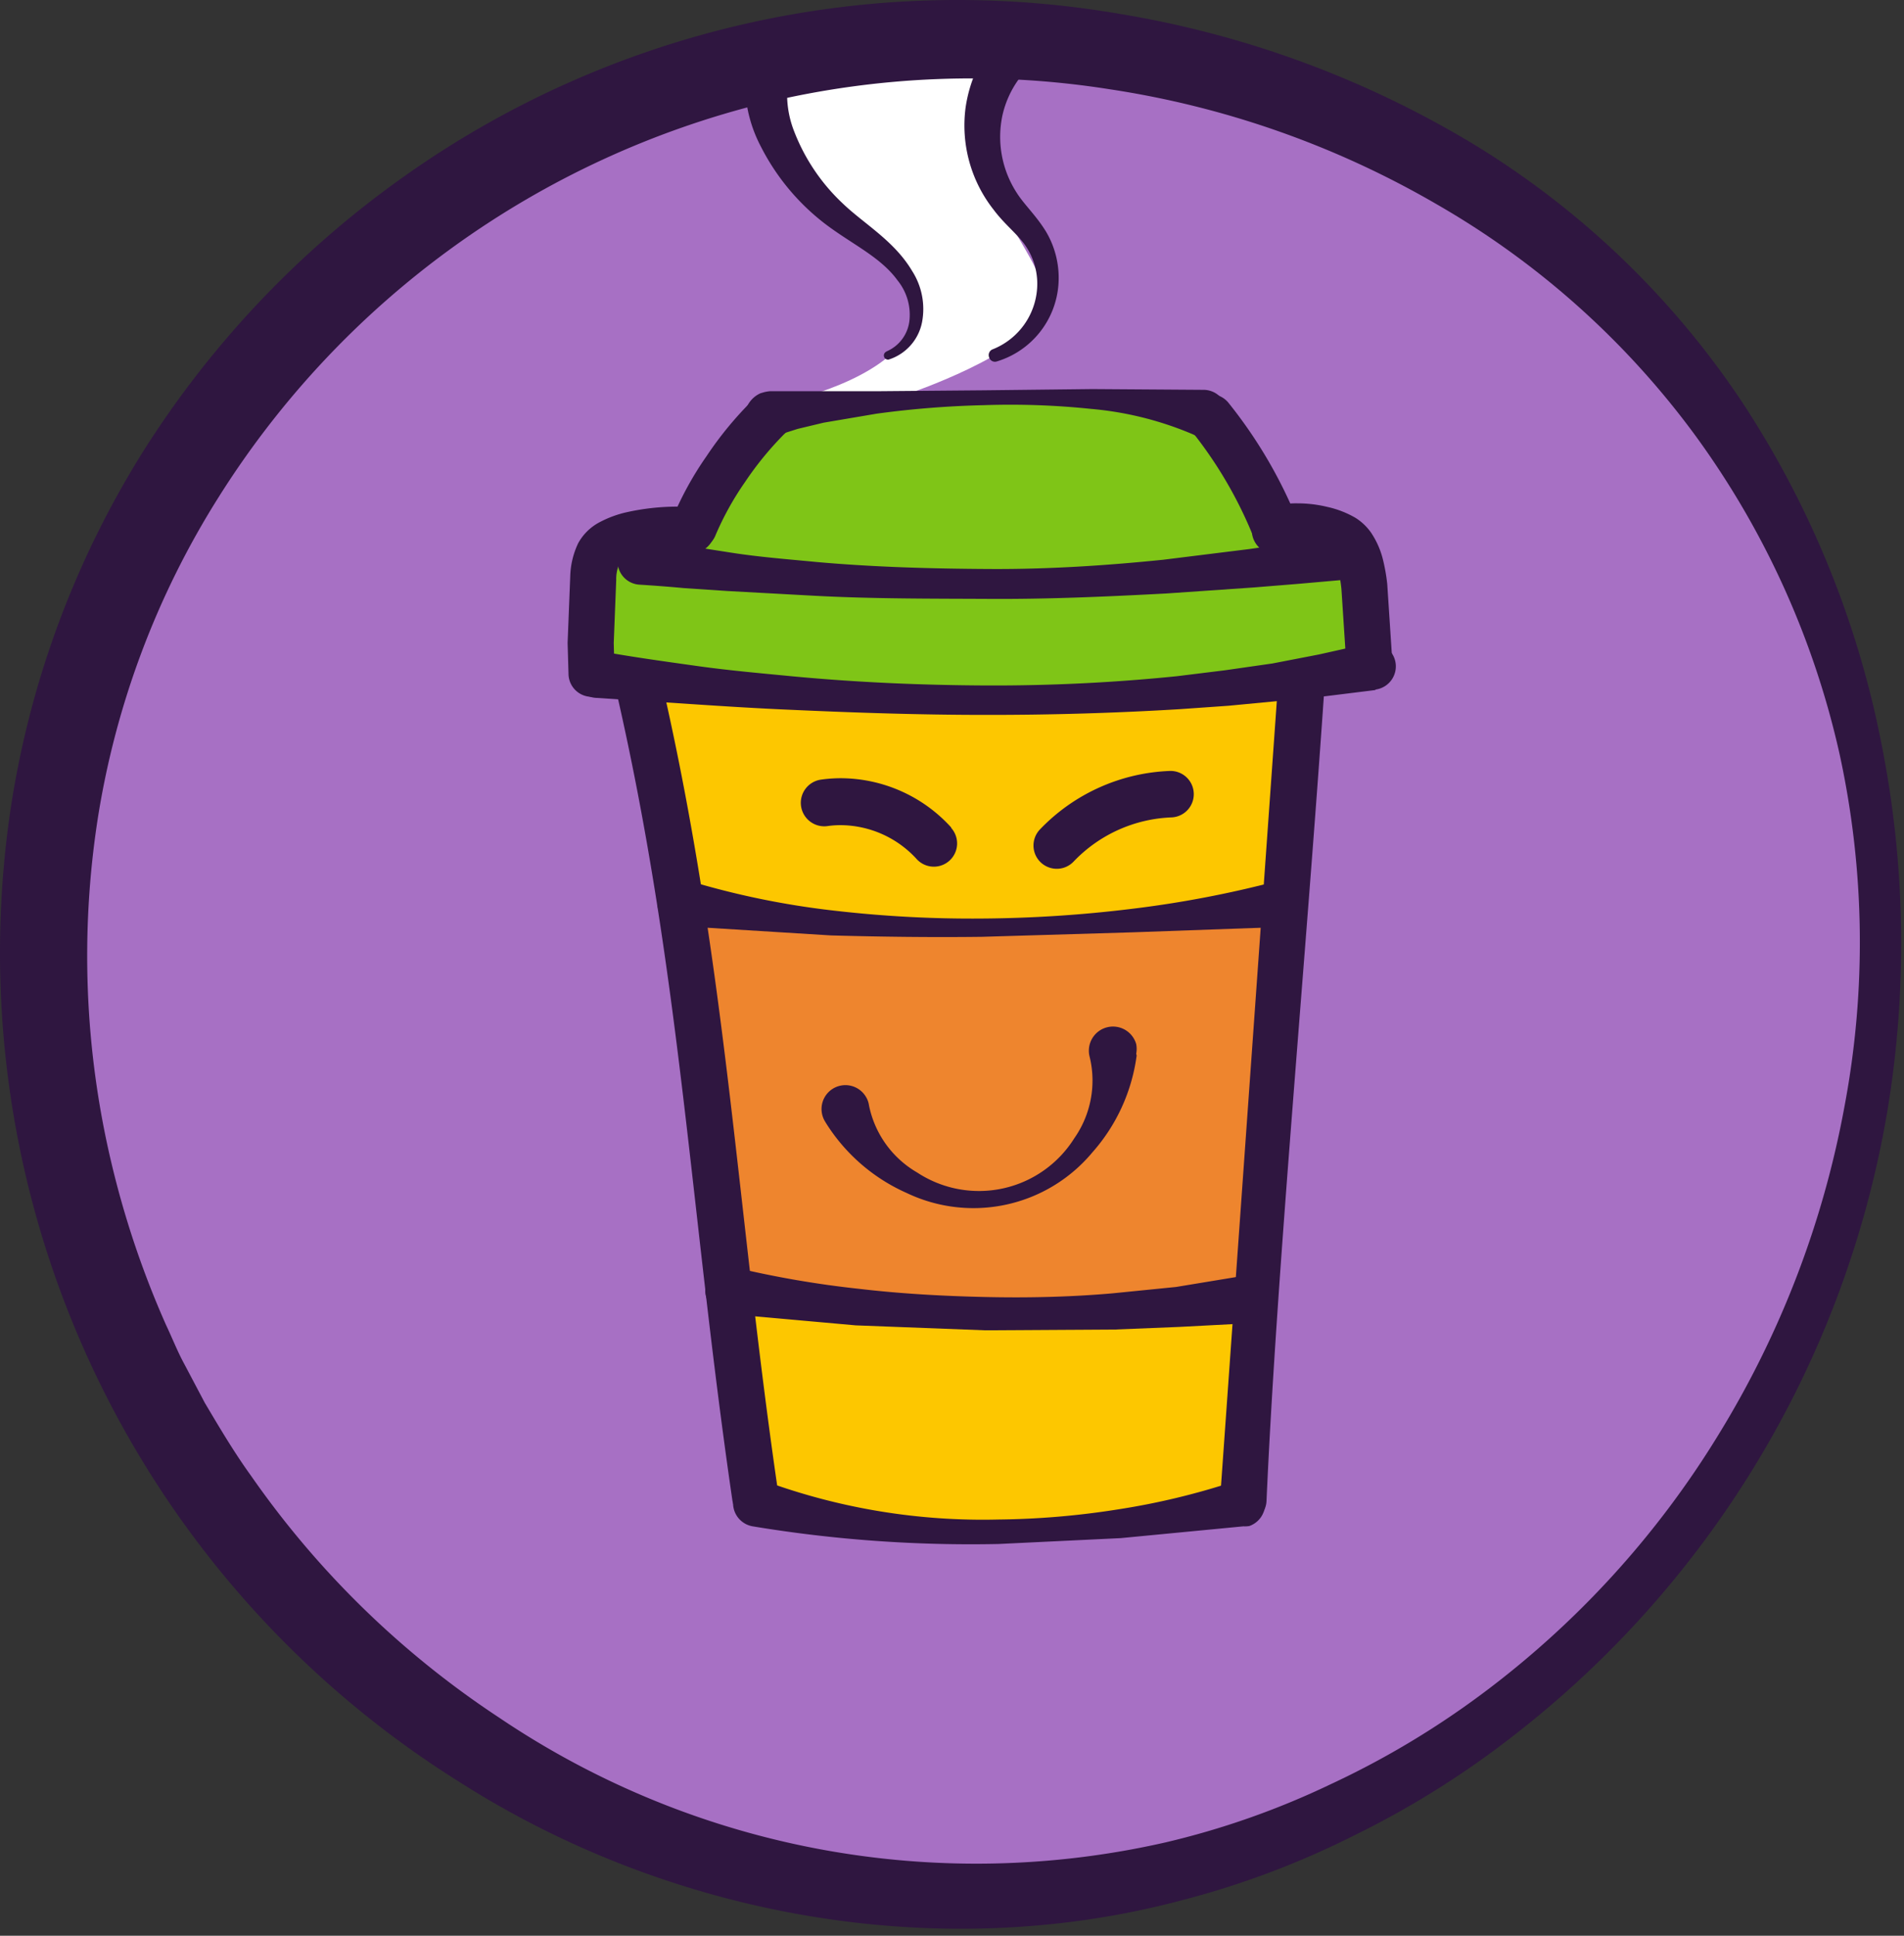 <svg xmlns="http://www.w3.org/2000/svg" width="123" height="125" fill="none" xmlns:v="https://vecta.io/nano"><rect width="100%" height="100%" fill="#333333" stroke="none"/><path d="M121.127 62.804a59.32 59.32 0 0 1-9.992 32.959c-6.517 9.757-15.781 17.361-26.62 21.853a59.33 59.33 0 0 1-34.274 3.38A59.32 59.32 0 0 1 3.628 74.391 59.32 59.32 0 0 1 28.85 13.492a59.32 59.32 0 0 1 74.899 7.373c11.125 11.122 17.376 26.208 17.378 41.939z" fill="#a770c4"/><path d="M83.917 45.414l-3.68 52.51s-11.52.92-18.43.92c-4.508-.065-8.992-.683-13.35-1.84l-7.37-53.44-3.23-1.38.92-6.45 5.07-2.3 5.07-6.45 28.09-.92 6.91 8.75 3.69 1.38.46 6.45-4.15 2.77z" fill="#fdc700"/><path d="M58.568 25.464s7.84-2.62 8.76-5.39-3.68-6-3.68-11 3.22-6 3.22-6l-11-.92-5.53 3.22s-1.84 1.38.92 5.53 8.75 6 7.83 9.67-7.65 5.19-7.65 5.19l7.13-.3z" fill="#fff"/><path d="M44.838 58.104s6.38 3.09 20.25 2.21 18.06-2.21 18.06-2.21l-2 26a154.8 154.8 0 0 1-19.16.88c-9.91-.22-15-1.77-15-1.77l-2.15-25.11z" fill="#ee852e"/><path d="M38.668 43.564a144.33 144.33 0 0 0 26.42 1.54c15.2-.44 23-2.47 23-2.47l-.3-7.66-4.62-.44-6.14-8.48s-28.21-.54-28.21.12-5.06 9.68-5.06 9.68l-5-.13-.09 7.84z" fill="#7fc517"/><g fill="#2f1640"><path d="M95.148 9.284a55.49 55.49 0 0 1 17.42 16.72c4.418 6.725 7.475 14.25 9 22.15 1.551 7.852 1.66 15.92.32 23.81-2.748 15.939-11.372 30.269-24.169 40.159a58.63 58.63 0 0 1-10.2 6.38 55.88 55.88 0 0 1-11.3 4.24c-15.69 4.14-33 1-46.63-7.73A63.15 63.15 0 0 1 .727 51.965a60.55 60.55 0 0 1 8.55-22.86 62.89 62.89 0 0 1 16.77-17.67A61.77 61.77 0 0 1 72.497.924a64.5 64.5 0 0 1 22.65 8.36zm-2.33 3.91a59.8 59.8 0 0 0-21.13-7.43 57.17 57.17 0 0 0-22.27.88 58 58 0 0 0-35.32 25.5 54.86 54.86 0 0 0-7.78 20.7 57.9 57.9 0 0 0 .86 22.17c.852 3.62 2.04 7.152 3.55 10.55.4.84.74 1.72 1.19 2.54l1.31 2.48c.95 1.6 1.9 3.21 3 4.73a59.09 59.09 0 0 0 16 15.591 55.1 55.1 0 0 0 20.693 8.499 55.08 55.08 0 0 0 22.367-.43 52.5 52.5 0 0 0 10.66-3.75 55.81 55.81 0 0 0 9.75-5.81 59.62 59.62 0 0 0 15.3-16.74 61.69 61.69 0 0 0 8.16-21.24c1.42-7.525 1.311-15.258-.32-22.74-1.662-7.436-4.842-14.449-9.34-20.6a54.2 54.2 0 0 0-16.68-14.9zm-17.25 36.59a12.26 12.26 0 0 0-8.39 3.78c-.274.289-.423.675-.413 1.074a1.5 1.5 0 0 0 .468 1.051c.289.274.675.423 1.074.413a1.5 1.5 0 0 0 1.051-.468 9.22 9.22 0 0 1 6.31-2.85 1.5 1.5 0 0 0 1.355-.972 1.5 1.5 0 0 0-.038-1.148 1.5 1.5 0 0 0-.839-.785 1.5 1.5 0 0 0-.578-.095zm-14.12 3.65a9.66 9.66 0 0 0-7.15-3.18 9.11 9.11 0 0 0-1.26.09c-.398.056-.757.267-.999.588s-.347.724-.291 1.122.267.757.588.999.724.347 1.122.291a5.93 5.93 0 0 1 .84-.06 6.7 6.7 0 0 1 4.91 2.18 1.5 1.5 0 1 0 2.24-2v-.03zm11.98 14.731a11.75 11.75 0 0 1-2.86 6.25 10 10 0 0 1-12 2.62 11.79 11.79 0 0 1-5.2-4.5l-.06-.1a1.53 1.53 0 0 1-.214-.562 1.54 1.54 0 0 1 1.262-1.778 1.54 1.54 0 0 1 1.563.699 1.46 1.46 0 0 1 .22.59 6.49 6.49 0 0 0 3.11 4.33 7.27 7.27 0 0 0 10.151-2.21 6.49 6.49 0 0 0 1-5.23 1.56 1.56 0 0 1 1.075-1.925 1.56 1.56 0 0 1 1.925 1.075c.039.205.039.415 0 .62l.03.12zm9.14-24.08l-3.75 52.71a1.5 1.5 0 1 0 3 .13c.66-14.91 2.53-34.77 3.75-52.64a1.51 1.51 0 0 0-.076-.582c-.063-.187-.163-.36-.293-.508a1.52 1.52 0 0 0-.465-.358c-.177-.088-.37-.139-.567-.152a1.5 1.5 0 0 0-.582.076c-.187.063-.36.163-.508.293a1.5 1.5 0 0 0-.358.465 1.51 1.51 0 0 0-.152.566zm-42.72.709c4.12 18 4.76 33.57 7.46 52.06a1.51 1.51 0 0 0 1.71 1.27 1.49 1.49 0 0 0 1.26-1.699c-2.68-18.3-3.32-34-7.51-52.3a1.5 1.5 0 0 0-1.813-1.203 1.5 1.5 0 0 0-1.107 1.874z"/><path d="M80.318 98.564l-7.91.76-7.9.38c-5.317.111-10.633-.27-15.88-1.14-.197-.033-.386-.104-.555-.21a1.52 1.52 0 0 1-.486-2.095 1.52 1.52 0 0 1 1.54-.696 1 1 0 0 1 .29.08 40.94 40.94 0 0 0 15.08 2.48 52.4 52.4 0 0 0 7.7-.65c2.549-.39 5.061-.992 7.51-1.8a1.52 1.52 0 0 1 1.935.935 1.52 1.52 0 0 1-.935 1.935c-.129.021-.26.028-.39.02zm8.5-54l-3.15.39-3.15.32-3.15.3-3.14.22a203.85 203.85 0 0 1-12.6.37c-4.19 0-8.38-.14-12.57-.33-2.1-.09-4.19-.22-6.29-.36l-6.28-.41c-.197-.012-.39-.064-.567-.151a1.5 1.5 0 0 1-.466-.356 1.51 1.51 0 0 1-.372-1.088c.012-.197.064-.39.151-.567s.208-.335.356-.466a1.49 1.49 0 0 1 .507-.294 1.51 1.51 0 0 1 .581-.078h.17c2.05.37 4.1.65 6.16.94s4.13.47 6.19.67c4.14.39 8.29.57 12.44.59a116.92 116.92 0 0 0 12.41-.6l3.08-.38 3.07-.44 3-.58 3-.67a1.51 1.51 0 0 1 1.934 1.091 1.51 1.51 0 0 1-1.243 1.839l-.07.04zm-42.62-9.94c.517-1.224 1.16-2.39 1.92-3.48.745-1.115 1.596-2.157 2.54-3.11a1.5 1.5 0 0 0 .129-2.194 1.5 1.5 0 0 0-2.199.035c-1.102 1.095-2.09 2.297-2.95 3.59a21.19 21.19 0 0 0-2.24 4.1 1.5 1.5 0 0 0 2.8 1.06zm37.7-.83c-1.121-2.817-2.658-5.449-4.56-7.81a1.5 1.5 0 0 0-1.021-.525 1.51 1.51 0 0 0-.582.066 1.5 1.5 0 0 0-.971 1.887 1.5 1.5 0 0 0 .284.512 27.29 27.29 0 0 1 4 6.93 1.5 1.5 0 1 0 2.81-1.06h.04z"/><path d="M77.078 28.054a21.55 21.55 0 0 0-6.6-1.65c-2.302-.24-4.617-.32-6.93-.24a61.66 61.66 0 0 0-6.92.55l-3.42.58-1.67.4-.79.25c-.113.035-.224.078-.33.13l-.08.06a1.14 1.14 0 0 0 .38-.25 1.26 1.26 0 0 0 .35-.56 1.5 1.5 0 0 1-.299.505c-.132.147-.292.267-.47.352a1.52 1.52 0 0 1-.569.146 1.51 1.51 0 0 1-.581-.083c-.186-.065-.358-.167-.505-.299s-.267-.292-.352-.47a1.52 1.52 0 0 1-.146-.569c-.011-.197.018-.395.083-.582a1.74 1.74 0 0 1 .9-.93l.24-.07c.115-.028.232-.048.35-.06h.52.93 5.4l7-.06 7-.08 7.24.05a1.53 1.53 0 0 1-.14 3.06 1.6 1.6 0 0 1-.59-.18zm9.61 9.4l-2.84.25-2.84.23-5.66.39c-3.78.2-7.56.37-11.35.35s-7.56 0-11.34-.2l-5.68-.31-2.83-.19c-.95-.09-1.9-.16-2.85-.22a1.5 1.5 0 0 1-1.031-.51 1.51 1.51 0 0 1-.369-1.09 1.5 1.5 0 0 1 .51-1.031 1.51 1.51 0 0 1 1.09-.369h.19c1.83.37 3.67.64 5.52.93s3.71.43 5.57.61c3.72.33 7.46.43 11.19.45s7.47-.22 11.19-.6l5.56-.69c1.85-.26 3.68-.6 5.5-1 .39-.085.797-.011 1.133.204s.572.556.657.946.011.797-.204 1.133-.556.572-.946.657l-.17.06z"/><path d="M39.698 43.415l-.05-1.89.16-4.07a2.5 2.5 0 0 1 .18-1l-.11-.06.1.08-.11-.06.1.08a.8.8 0 0 1 .34-.22 6 6 0 0 1 1.58-.42 12.72 12.72 0 0 1 1.88-.14h.78c.398.033.793-.093 1.097-.351a1.51 1.51 0 0 0 .528-1.024c.033-.398-.093-.793-.351-1.097a1.51 1.51 0 0 0-1.024-.528h-1a15.12 15.12 0 0 0-3.35.37c-.584.133-1.149.342-1.68.62a3.35 3.35 0 0 0-1.42 1.38 5.29 5.29 0 0 0-.51 2.12l-.17 4.31.06 2.07a1.5 1.5 0 0 0 1.59 1.41 1.5 1.5 0 0 0 1.034-.503c.264-.298.4-.689.376-1.087l-.03.01zm50.229-.971l-.31-4.73a11.89 11.89 0 0 0-.28-1.59c-.155-.624-.419-1.217-.78-1.75a3.52 3.52 0 0 0-1-.94 6.33 6.33 0 0 0-1.81-.7c-.622-.151-1.26-.228-1.9-.23a5.12 5.12 0 0 0-2.1.39 1.5 1.5 0 0 0 1.25 2.73 2.39 2.39 0 0 1 .85-.12c.54.002 1.076.086 1.59.25.193.066.38.146.56.24l.13.1.1-.08-.1.07.1-.08-.1.07a2.61 2.61 0 0 1 .33.78 8.48 8.48 0 0 1 .2 1.18l.29 4.43a1.5 1.5 0 1 0 3 0l-.02-.02zM64.108 22.565a4.56 4.56 0 0 0 2.9-4.3 4.36 4.36 0 0 0-.81-2.47c-.51-.71-1.32-1.33-2-2.24a8.79 8.79 0 0 1-1.82-6.61 9.1 9.1 0 0 1 3.67-6.06 1.5 1.5 0 0 1 2.095.335 1.5 1.5 0 0 1-.335 2.095l-.13.09a6.34 6.34 0 0 0-2.91 4 6.64 6.64 0 0 0 .93 5.07c.47.74 1.26 1.47 1.88 2.49a5.86 5.86 0 0 1 .8 3.38 5.62 5.62 0 0 1-4 5 .39.39 0 0 1-.48-.27.4.4 0 0 1 .21-.51zm-6.84.129a2.45 2.45 0 0 0 1.49-2.08 3.52 3.52 0 0 0-.77-2.5c-1.1-1.52-2.93-2.33-4.66-3.64a14.62 14.62 0 0 1-4.17-5 8.89 8.89 0 0 1-1-3.41 5.3 5.3 0 0 1 .219-2.056 5.29 5.29 0 0 1 .991-1.814l.08-.09a1.51 1.51 0 0 1 2.208-.219 1.51 1.51 0 0 1 .041 2.218l-.14.14a2.41 2.41 0 0 0-.71 1.76 6.56 6.56 0 0 0 .46 2.49 12.61 12.61 0 0 0 3.14 4.65c1.35 1.3 3.32 2.4 4.48 4.36a4.55 4.55 0 0 1 .64 3.29 3.17 3.17 0 0 1-2.17 2.43.27.27 0 0 1-.149-.51l.02-.02zm25.69 37.161l-9.78.35-9.74.29c-3.24.04-6.5 0-9.76-.09l-9.83-.61a1.5 1.5 0 0 1-.566-.159c-.176-.09-.333-.213-.461-.364a1.5 1.5 0 0 1-.353-1.097 1.53 1.53 0 0 1 1.63-1.39 1.95 1.95 0 0 1 .33.07 53.11 53.11 0 0 0 9.38 1.94c3.193.373 6.406.547 9.62.52a83.7 83.7 0 0 0 9.63-.62 69.67 69.67 0 0 0 9.49-1.81 1.51 1.51 0 0 1 1.148.148c.348.2.602.53.707.917a1.51 1.51 0 0 1-1.065 1.855 1.57 1.57 0 0 1-.38.05zm-2.56 25.61l-4.2.22-4.19.17-8.36.05-8.37-.32-8.37-.75a1.51 1.51 0 0 1-1.34-1.66 1.51 1.51 0 0 1 1.66-1.34h.2a64 64 0 0 0 8.06 1.39c2.72.32 5.45.47 8.19.53s5.48 0 8.21-.24l4.09-.41 4-.66a1.51 1.51 0 0 1 1.77 1.18 1.49 1.49 0 0 1-1.181 1.77l-.17.07z"/></g></svg>